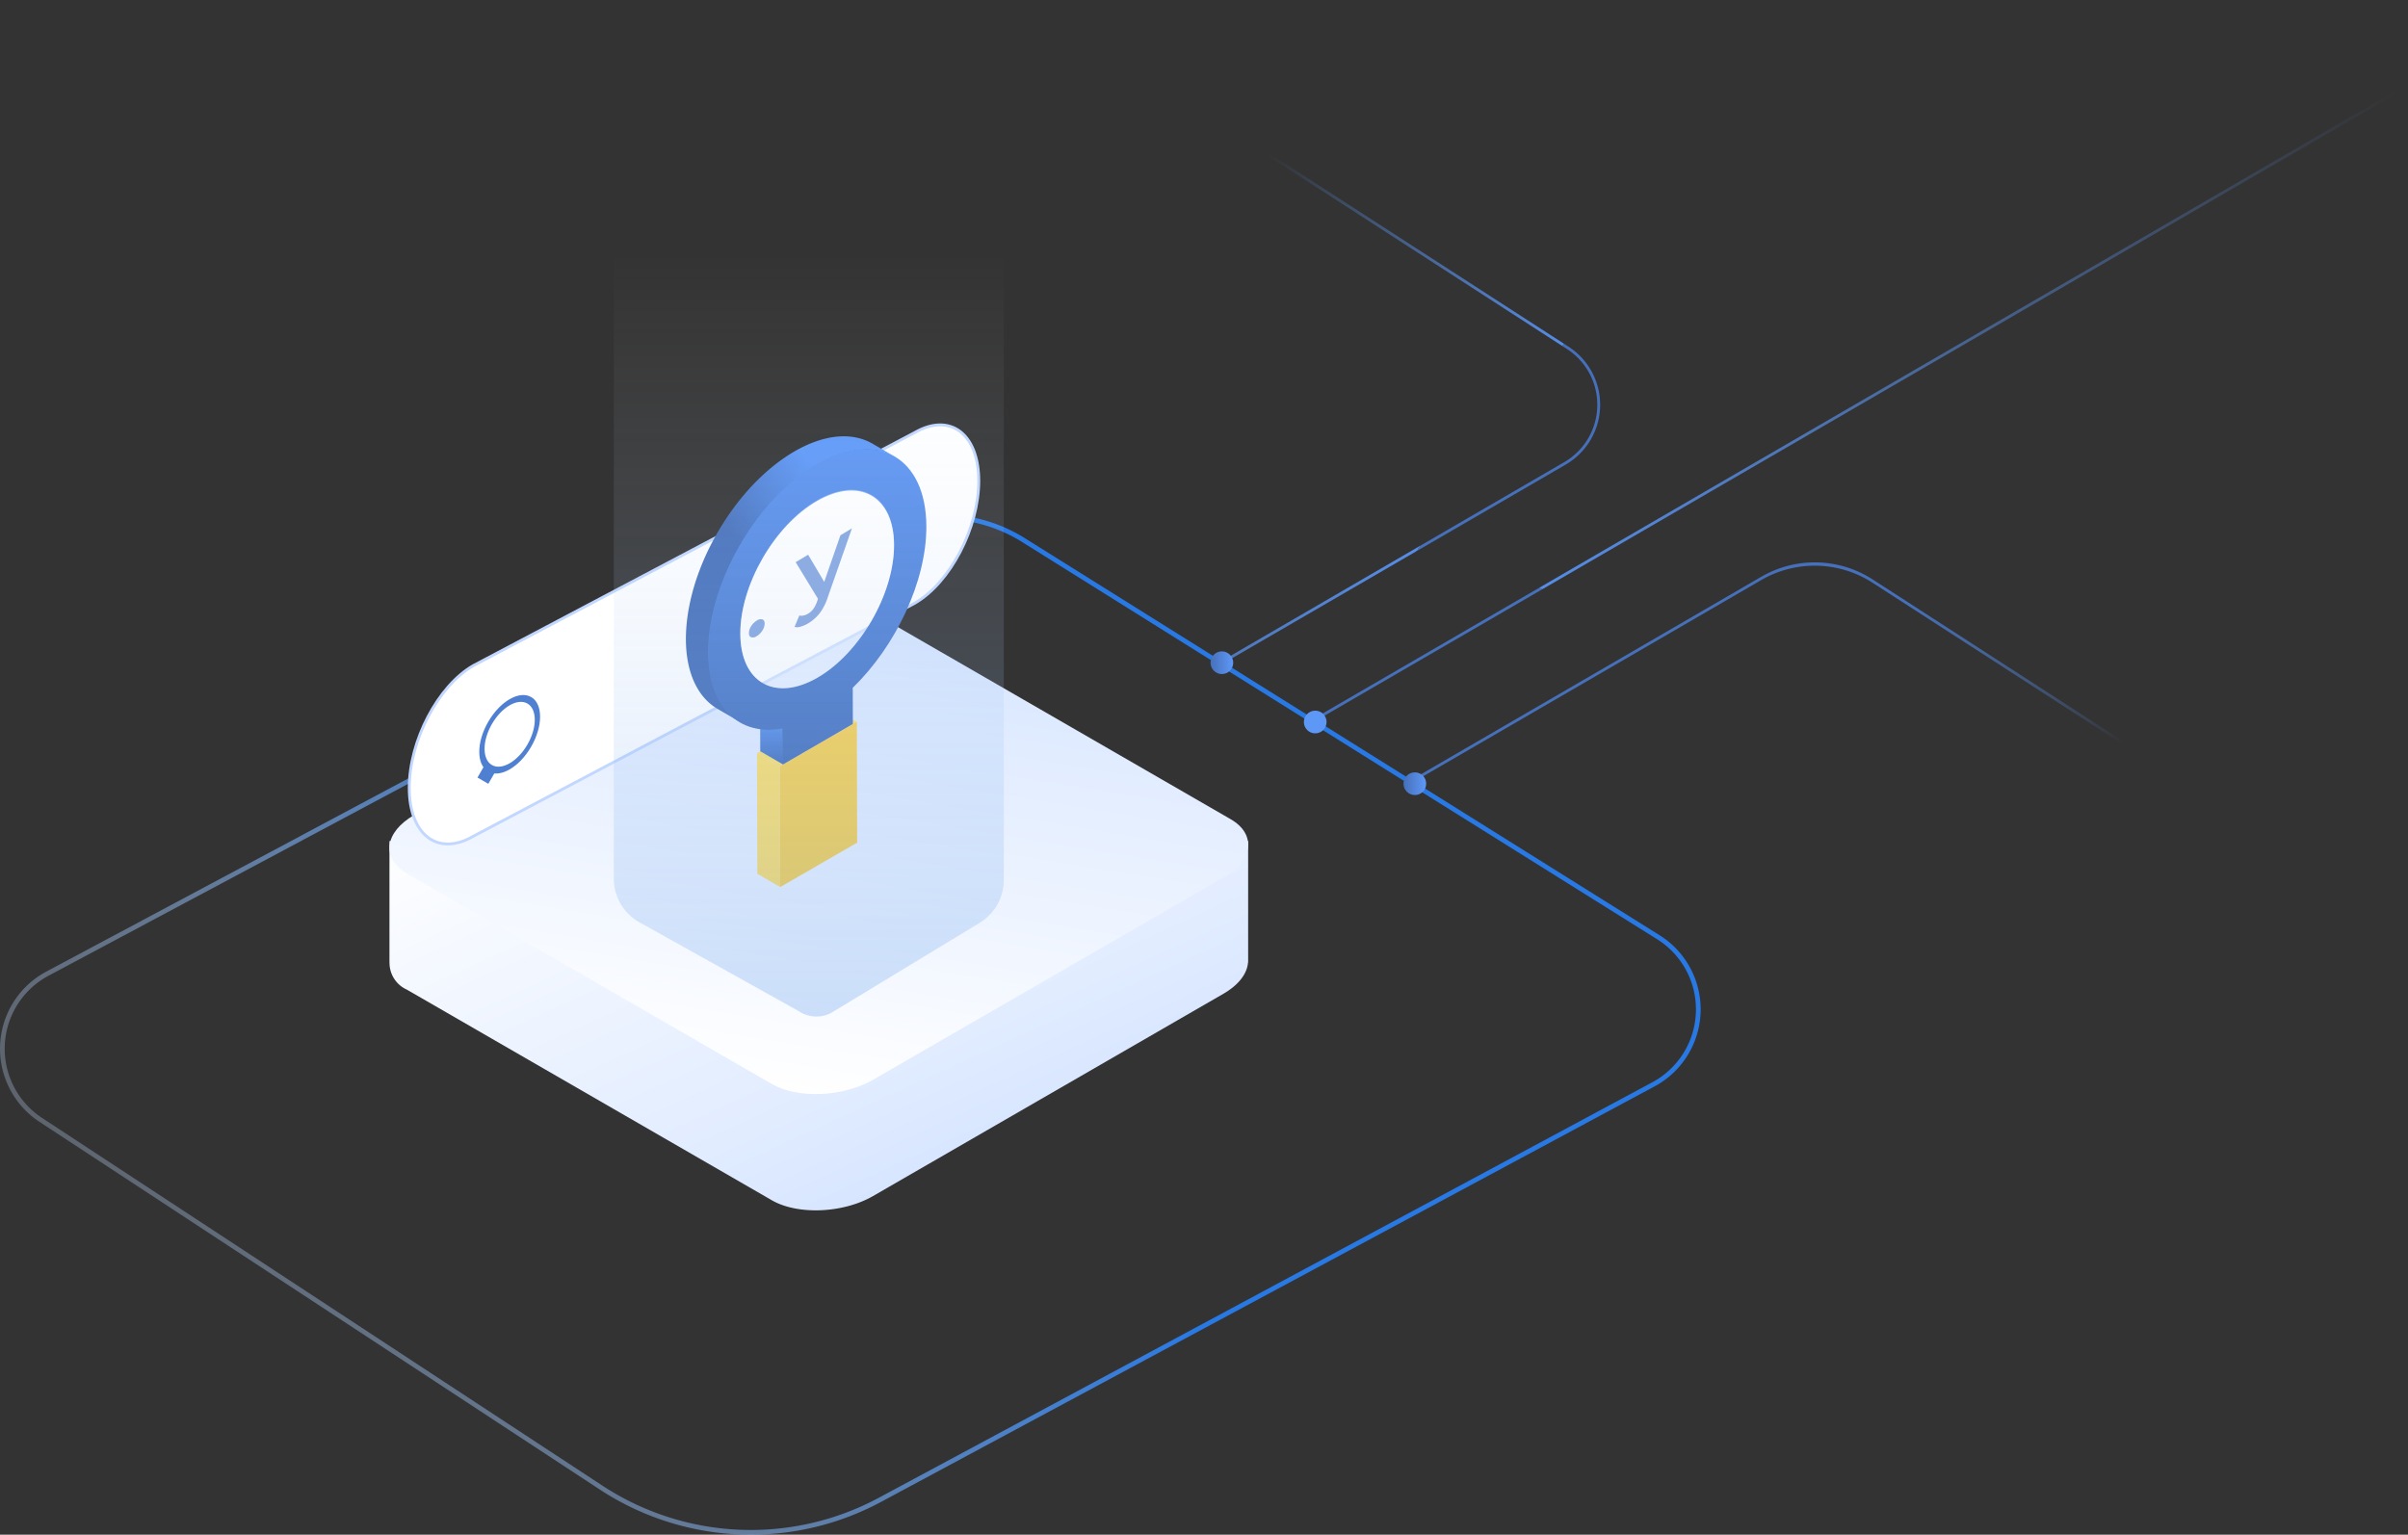 <svg xmlns="http://www.w3.org/2000/svg" xmlns:xlink="http://www.w3.org/1999/xlink" width="848.527" height="540.907" viewBox="0 0 848.527 540.907">
  <rect x="0" y="0" width="848.527" height="540.907" fill="#333333" stroke="none"/>
  <defs>
    <linearGradient id="linear-gradient" x1="-0.175" y1="0.704" x2="1.188" y2="0.08" gradientUnits="objectBoundingBox">
      <stop offset="0" stop-color="#fff" stop-opacity="0"/>
      <stop offset="0.506" stop-color="#2979e4"/>
      <stop offset="1" stop-color="#2979e4"/>
    </linearGradient>
    <linearGradient id="linear-gradient-2" x1="0.978" y1="-0.001" x2="0.214" y2="0.799" gradientUnits="objectBoundingBox">
      <stop offset="0" stop-color="#5e98f7" stop-opacity="0"/>
      <stop offset="1" stop-color="#578de6"/>
      <stop offset="1" stop-color="#4670ba"/>
    </linearGradient>
    <linearGradient id="linear-gradient-3" x1="0.028" y1="0.252" x2="0.569" y2="0.779" xlink:href="#linear-gradient-2"/>
    <linearGradient id="linear-gradient-4" x1="0.756" y1="0.721" x2="0.349" y2="0.454" gradientUnits="objectBoundingBox">
      <stop offset="0" stop-color="#5e98f7" stop-opacity="0"/>
      <stop offset="1" stop-color="#4670ba"/>
    </linearGradient>
    <linearGradient id="linear-gradient-5" x1="1" y1="0.5" x2="0" y2="0.5" gradientUnits="objectBoundingBox">
      <stop offset="0" stop-color="#5e98f7"/>
      <stop offset="1" stop-color="#4670ba"/>
    </linearGradient>
    <linearGradient id="linear-gradient-6" x1="-1.874" y1="18.583" x2="-2.874" y2="18.583" xlink:href="#linear-gradient-5"/>
    <linearGradient id="linear-gradient-8" x1="0.836" y1="1.302" x2="0" y2="0.217" gradientUnits="objectBoundingBox">
      <stop offset="0" stop-color="#c0d6ff"/>
      <stop offset="0.456" stop-color="#e1ecff"/>
      <stop offset="1" stop-color="#fff"/>
    </linearGradient>
    <linearGradient id="linear-gradient-9" x1="0.866" y1="-0.296" x2="0.5" y2="1" xlink:href="#linear-gradient-8"/>
    <linearGradient id="linear-gradient-10" x1="16.271" y1="6.058" x2="-9.274" y2="-3.119" xlink:href="#linear-gradient-5"/>
    <linearGradient id="linear-gradient-17" x1="0.5" y1="0" x2="0.5" y2="1" xlink:href="#linear-gradient-5"/>
    <linearGradient id="linear-gradient-19" x1="0.5" y1="0" x2="0.183" y2="0.306" xlink:href="#linear-gradient-5"/>
    <linearGradient id="linear-gradient-21" x1="1" y1="0.249" x2="1" y2="1.232" gradientUnits="objectBoundingBox">
      <stop offset="0" stop-color="#fff" stop-opacity="0"/>
      <stop offset="1" stop-color="#2979e4"/>
    </linearGradient>
  </defs>
  <g id="Group_3494" data-name="Group 3494" transform="translate(-254.473 -96.703)">
    <g id="Group_2500" data-name="Group 2500" transform="translate(-2742.323 272.193)">
      <path id="Path_15455" data-name="Path 15455" d="M3261.365,365.417a96.928,96.928,0,0,1-53.238-15.926L3010.709,219.919a30.824,30.824,0,0,1,2.4-52.963L3302.986,12.237a54.9,54.9,0,0,1,54.833,1.887l223.776,140.009a30.825,30.825,0,0,1-1.76,53.285L3307.292,353.847A96.981,96.981,0,0,1,3261.365,365.417ZM3328.759,7.464a53.061,53.061,0,0,0-24.993,6.235L3013.888,168.418a29.167,29.167,0,0,0-2.27,50.115l197.417,129.573a95.3,95.3,0,0,0,97.471,4.282L3579.05,205.958a29.167,29.167,0,0,0,1.665-50.419L3356.939,15.53A53.125,53.125,0,0,0,3328.759,7.464Z" transform="translate(0 0)" fill="url(#linear-gradient)"/>
    </g>
    <g id="Group_2502" data-name="Group 2502" transform="translate(674.421 124.447)">
      <g id="Group_2501" data-name="Group 2501" transform="translate(0 0)">
        <path id="Path_14870" data-name="Path 14870" d="M551.282,785.4,936.151,561.987,551.282,785.4l.251.433L936.4,562.419l-.5-.865L551.031,784.968Z" transform="translate(-507.824 -559.554)" fill="url(#linear-gradient-2)"/>
        <g id="Group_2074" data-name="Group 2074" transform="translate(0 9.018)">
          <path id="Path_14871" data-name="Path 14871" d="M837.243,579.554l-.11.17-.433.669L968.912,665.8a23.39,23.39,0,0,1-.949,39.876L846.908,775.95l.251.432.251.433,121.054-70.271a24.391,24.391,0,0,0,.99-41.582Z" transform="translate(-836.7 -579.554)" fill="url(#linear-gradient-3)"/>
          <path id="Path_14872" data-name="Path 14872" d="M901.4,621.171l-.543.839-144.5-93.348a37.579,37.579,0,0,0-39.258-.935L596.16,597.932l-.251-.433-.251-.432,121.469-70.512a37.58,37.58,0,0,1,39.257.934Z" transform="translate(-516.45 -360.028)" fill="url(#linear-gradient-4)"/>
        </g>
      </g>
      <ellipse id="Ellipse_1616" data-name="Ellipse 1616" cx="4" cy="4" rx="4" ry="4" transform="translate(6.61 201.833)" fill="url(#linear-gradient-5)"/>
      <ellipse id="Ellipse_1617" data-name="Ellipse 1617" cx="4" cy="4" rx="4" ry="4" transform="translate(39.507 222.732)" fill="url(#linear-gradient-6)"/>
      <ellipse id="Ellipse_1618" data-name="Ellipse 1618" cx="4" cy="4" rx="4" ry="4" transform="translate(74.61 244.476)" fill="url(#linear-gradient-5)"/>
    </g>
    <g id="Group_3434" data-name="Group 3434" transform="translate(-12.684 -21.155)">
      <g id="Group_3433" data-name="Group 3433">
        <path id="Path_7190" data-name="Path 7190" d="M1493.8,481.07H1430.03l-70.984-40.984c-9.142-5.276-25.1-4.616-35.678,1.478l-68.419,39.514h-63.733V523.9h.022a10.335,10.335,0,0,0,6.124,9.554l128.58,74.224c9.138,5.276,25.111,4.616,35.678-1.478l123.448-71.287c5.483-3.169,8.4-7.174,8.682-11.034h.048Z" transform="translate(-786.821 -66.786)" fill="url(#linear-gradient-8)"/>
        <path id="Path_7192" data-name="Path 7192" d="M1325.955,585.492,1197.39,511.268c-9.14-5.282-8.009-14.487,2.561-20.591l123.44-71.271c10.554-6.093,26.523-6.755,35.661-1.477l128.568,74.224c9.142,5.276,8,14.487-2.563,20.591L1361.62,584.01C1351.064,590.1,1335.095,590.77,1325.955,585.492Z" transform="translate(-786.823 -85.576)" fill="url(#linear-gradient-9)"/>
      </g>
      <g id="Í_ã_1" data-name="Í¼²ã_1" transform="translate(99.306 92.956)">
        <path id="Path_15466" data-name="Path 15466" d="M500.665,232.147,345.091,314.3c-12.459,7.193-22.558-.442-22.558-17.054h0c0-16.611,10.1-35.908,22.558-43.1l155.574-82.149c12.458-7.193,22.557.442,22.557,17.054h0C523.222,205.656,513.123,224.953,500.665,232.147Z" transform="translate(-10.472 5.359)" fill="#fff" stroke="#c2d7ff" stroke-width="1"/>
        <g id="Group_3432" data-name="Group 3432" transform="translate(303.242 258.123)">
          <g id="Group_3430" data-name="Group 3430" transform="translate(28 11.742)">
            <g id="Group_3429" data-name="Group 3429">
              <rect id="Rectangle_480" data-name="Rectangle 480" width="5.453" height="4.408" transform="translate(4.862 29.09) rotate(-60)" fill="url(#linear-gradient-10)"/>
              <path id="Path_15467" data-name="Path 15467" d="M292.72,291.22h0c-1.22-.7-1.22-2.99,0-5.1l4.176-7.232,4.421,2.552-4.176,7.232C295.92,290.782,293.941,291.925,292.72,291.22Z" transform="translate(-291.805 -250.887)" fill="url(#linear-gradient-10)"/>
              <path id="Path_15468" data-name="Path 15468" d="M314.1,259.191c-4.185-2.416-10.969,1.5-15.154,8.749s-4.185,15.082,0,17.5,10.969-1.5,15.154-8.749S318.289,261.608,314.1,259.191Zm-13.834,23.96c-3.456-1.995-3.456-8.464,0-14.448s9.058-9.22,12.514-7.225,3.455,8.464,0,14.448S303.725,285.147,300.271,283.152Z" transform="translate(-290.315 -258.478)" fill="url(#linear-gradient-10)"/>
            </g>
          </g>
          <path id="Path_15469" data-name="Path 15469" d="M319.325,286.408l-2.283,1.318V249.587l2.283-1.318Z" transform="translate(-251.417 -252.534)" fill="url(#linear-gradient-10)"/>
          <g id="Group_3431" data-name="Group 3431" transform="translate(128.516 -47)">
            <path id="Path_15470" data-name="Path 15470" d="M330.165,266.506q-.811-.286-.811-1.472a4.5,4.5,0,0,1,.794-2.452,6.022,6.022,0,0,1,1.974-1.947,2.376,2.376,0,0,1,1.976-.429c.528.187.794.686.794,1.5a4.537,4.537,0,0,1-.811,2.446,6.019,6.019,0,0,1-1.959,1.952A2.324,2.324,0,0,1,330.165,266.506Z" transform="translate(-329.354 -228.123)" fill="url(#linear-gradient-10)"/>
            <path id="Path_15471" data-name="Path 15471" d="M336.392,244.174l4.22-2.538V266.07l-4.22,2.538Z" transform="translate(-326.736 -235.001)" fill="url(#linear-gradient-10)"/>
            <path id="Path_15472" data-name="Path 15472" d="M361.293,236.8l-8.442,24.078a19.291,19.291,0,0,1-2.87,5.758,14.631,14.631,0,0,1-4.084,3.626,10.713,10.713,0,0,1-2.669,1.176,4.008,4.008,0,0,1-2.161.115l1.689-4.045a2.855,2.855,0,0,0,1.434.026,5.292,5.292,0,0,0,1.672-.676,6.214,6.214,0,0,0,1.84-1.666,10.871,10.871,0,0,0,1.334-2.679l.3-.875-7.867-12.919,4.389-2.64,5.673,9.6,5.706-16.439Z" transform="translate(-324.997 -236.8)" fill="url(#linear-gradient-10)"/>
          </g>
        </g>
        <g id="Í_ã_1-2" data-name="Í¼²ã_1" transform="translate(409.543 178.69)">
          <g id="Group_3443" data-name="Group 3443" transform="translate(0 0)">
            <g id="Group_3441" data-name="Group 3441">
              <g id="Group_3438" data-name="Group 3438" transform="translate(25.057 95.986)">
                <g id="Group_3433-2" data-name="Group 3433" transform="translate(25.984)">
                  <path id="Path_15474" data-name="Path 15474" d="M358.289,303.547l-8.046-4.676,1.149-.664,8.046,4.676Z" transform="translate(-350.243 -298.207)" fill="#ffe06a"/>
                </g>
                <g id="Group_3434-2" data-name="Group 3434" transform="translate(1.149 0.664)">
                  <path id="Path_15475" data-name="Path 15475" d="M327.8,318.036l-8.046-4.676,24.835-14.338,8.046,4.676Z" transform="translate(-319.75 -299.022)" fill="#ffe06a"/>
                </g>
                <g id="Group_3435" data-name="Group 3435" transform="translate(0 15.002)">
                  <path id="Path_15476" data-name="Path 15476" d="M326.385,321.967l-8.046-4.676,1.149-.664,8.046,4.676Z" transform="translate(-318.339 -316.627)" fill="#ffe06a"/>
                </g>
                <g id="Group_3436" data-name="Group 3436" transform="translate(0 15.666)">
                  <path id="Path_15477" data-name="Path 15477" d="M326.506,364.655l-8.046-4.676-.121-42.537,8.046,4.676Z" transform="translate(-318.339 -317.442)" fill="#ffe06a"/>
                </g>
                <g id="Group_3437" data-name="Group 3437" transform="translate(8.046 4.677)">
                  <path id="Path_15478" data-name="Path 15478" d="M355.352,303.949l.121,42.537-27.134,15.666-.121-42.537,1.149-.664L354.2,304.613Z" transform="translate(-328.218 -303.949)" fill="#f9d150"/>
                </g>
              </g>
              <g id="Group_3439" data-name="Group 3439" transform="translate(26.17 98.231)">
                <path id="Path_15479" data-name="Path 15479" d="M327.788,318.4l-8.046-4.676-.036-12.757,8.046,4.676Z" transform="translate(-319.706 -300.964)" fill="url(#linear-gradient-17)"/>
              </g>
              <path id="Path_15480" data-name="Path 15480" d="M364.984,229.621c.06-.366.113-.733.163-1.094.024-.171.055-.343.081-.514.01-.072.016-.144.025-.216.02-.168.038-.335.057-.5.04-.348.076-.695.105-1.04.016-.179.031-.358.044-.537.027-.351.047-.7.064-1.049.007-.157.017-.314.024-.471.019-.5.029-1,.028-1.488a29.384,29.384,0,0,0-.864-7.249,21.852,21.852,0,0,0-.79-2.457,17.294,17.294,0,0,0-2.657-5.278,13.3,13.3,0,0,0-3.284-2.707l-8.356-4.365c4.865,2.827,7.88,8.839,7.9,17.384,0,.489-.01.99-.029,1.488-.006.156-.016.314-.023.471-.017.349-.037.7-.064,1.049-.013.179-.028.358-.044.537-.03.345-.066.692-.105,1.04-.019.167-.037.334-.057.5-.03.244-.068.489-.1.733-.051.364-.1.733-.163,1.095-.041.244-.086.489-.131.733-.064.353-.131.706-.2,1.059q-.087.424-.182.849c-.053.236-.106.472-.163.708-.074.311-.152.622-.232.933-.06.233-.12.466-.183.7-.051.188-.107.376-.163.564-.222.779-.457,1.56-.714,2.339-.02.057-.036.115-.055.173-.252.754-.525,1.507-.81,2.258q-.108.282-.218.564-.373.954-.777,1.9c-.042.094-.081.191-.121.286q-.454,1.047-.954,2.083c-.086.18-.175.359-.263.539q-.4.821-.827,1.629c-.087.163-.173.334-.261.5q-.545,1.016-1.122,2.014c-.073.125-.15.249-.223.374q-.513.87-1.051,1.722c-.1.163-.208.331-.314.5q-.667,1.037-1.371,2.048c-.072.1-.146.2-.217.3q-.733,1.041-1.508,2.044c-.067.088-.133.177-.2.265q-.968,1.246-1.993,2.426c-.09.1-.178.211-.269.315-.421.48-.847.953-1.28,1.415l-.063.07q-.682.726-1.385,1.419-.445.441-.9.869c-.081.081-.163.158-.244.235q-.591.553-1.2,1.082c-.109.1-.221.187-.331.282-.3.255-.592.507-.9.752-.149.123-.3.244-.45.362-.266.212-.532.421-.8.626-.163.123-.322.244-.484.364q-.4.3-.8.58c-.163.112-.318.226-.479.336-.289.2-.58.391-.872.58-.139.09-.277.184-.417.272-.431.272-.863.537-1.3.788-.577.333-1.149.635-1.718.923-.163.081-.326.163-.489.239q-.651.315-1.292.59c-.151.065-.3.134-.454.2q-.6.244-1.2.457c-.1.035-.2.076-.294.109-.489.169-.977.318-1.462.45-.284.081-.565.145-.845.21-.131.031-.263.068-.393.1-.413.09-.823.163-1.227.228l-.04,0c-.372.056-.739.1-1.1.134-.12.011-.239.017-.359.026-.262.02-.522.035-.779.042-.116,0-.231,0-.346.007-.268,0-.533,0-.8-.012-.092,0-.185,0-.276-.01s-.2-.02-.3-.027q-.622-.048-1.222-.143c-.125-.02-.251-.039-.376-.062a13.79,13.79,0,0,1-1.353-.312c-.02-.006-.039-.014-.059-.02-.417-.123-.823-.27-1.222-.431-.116-.046-.231-.1-.345-.147q-.512-.222-1-.489c-.107-.059-.218-.109-.326-.171l8.046,4.676.148.086c.057.032.119.055.176.085q.489.265,1,.489c.064.028.122.064.186.091s.108.036.163.057a12.532,12.532,0,0,0,1.222.43c.017,0,.033.012.05.018h.01a13.568,13.568,0,0,0,1.354.312c.054.011.1.028.157.037.071.012.147.014.217.025.4.064.807.112,1.222.143.068,0,.13.019.2.023a.952.952,0,0,1,.108,0c.09,0,.182.006.273.009.265.011.532.016.8.013.114,0,.228,0,.343-.006.09,0,.178,0,.268,0,.169-.007.343-.025.514-.037.12-.009.238-.015.358-.026.364-.034.733-.081,1.1-.134l.041,0h0c.4-.062.81-.138,1.222-.226.132-.029.265-.066.4-.1.254-.059.507-.116.766-.186.025-.007.051-.017.077-.024.482-.133.968-.282,1.461-.45.1-.033.2-.074.293-.109.4-.141.8-.292,1.2-.457.053-.022.1-.038.157-.06.1-.04.2-.093.295-.134q.643-.275,1.293-.59c.163-.081.326-.156.489-.239.57-.288,1.14-.59,1.718-.923.436-.252.869-.516,1.3-.788.14-.089.279-.182.418-.272.292-.19.582-.381.871-.579.163-.111.322-.225.482-.338q.4-.283.8-.577.244-.181.489-.365.4-.308.8-.627c.149-.12.3-.237.447-.359.3-.244.6-.5.9-.753.11-.094.221-.186.326-.281q.6-.529,1.195-1.082c.081-.081.163-.163.249-.239.262-.244.524-.5.783-.751.038-.037.076-.081.113-.116.467-.463.929-.934,1.385-1.418l.063-.07c.432-.462.858-.935,1.28-1.415.04-.046.082-.089.121-.134s.1-.122.148-.181q1.021-1.183,1.993-2.426c.019-.024.039-.046.057-.07.05-.064.1-.131.144-.2q.772-1,1.508-2.045c.049-.069.1-.134.151-.2.023-.032.044-.066.066-.1q.7-1.008,1.372-2.048c.042-.066.088-.129.13-.195.064-.1.121-.2.184-.3q.538-.85,1.05-1.718c.054-.091.112-.18.163-.271.02-.035.038-.071.059-.106q.579-1,1.122-2.014c.029-.055.061-.108.09-.163.059-.11.111-.223.169-.334q.425-.814.827-1.634c.055-.112.116-.223.17-.336.033-.068.062-.138.094-.205q.494-1.036.953-2.083c.009-.021.02-.042.029-.063.032-.074.059-.149.091-.223q.407-.946.777-1.9c.04-.1.086-.205.125-.308.033-.081.06-.173.093-.258.284-.75.558-1.5.81-2.257,0-.014.011-.028.015-.042.014-.043.025-.087.04-.13.257-.779.493-1.559.714-2.339.028-.1.063-.195.09-.292s.046-.182.071-.272c.063-.235.123-.468.183-.7q.122-.464.231-.928c.057-.237.11-.474.163-.711.037-.163.081-.331.113-.5.025-.118.044-.235.068-.353.072-.353.139-.706.2-1.059C364.9,230.112,364.943,229.866,364.984,229.621Z" transform="translate(-291.965 -184.121)" fill="url(#linear-gradient-17)"/>
              <path id="Path_15481" data-name="Path 15481" d="M295.692,253.749c.024-.487.053-.981.09-1.475q.028-.382.063-.767.066-.731.149-1.467c.027-.239.052-.476.082-.715.043-.343.1-.688.145-1.032.073-.516.148-1.032.235-1.55.058-.346.122-.694.186-1.042.091-.5.187-1,.29-1.506q.123-.6.257-1.2.112-.5.231-1.006.158-.658.326-1.32c.081-.331.169-.661.26-.99.143-.528.295-1.056.45-1.582.059-.2.114-.4.175-.6q.331-1.087.694-2.174c.358-1.069.745-2.135,1.149-3.2.1-.266.205-.533.309-.8q.53-1.35,1.1-2.691c.059-.136.113-.274.173-.406.431-.99.885-1.973,1.354-2.951.122-.255.249-.508.374-.762q.571-1.164,1.175-2.314c.124-.235.244-.472.37-.705q.772-1.439,1.594-2.853c.1-.178.212-.352.316-.529q.728-1.23,1.492-2.437c.149-.236.3-.472.449-.705q.948-1.47,1.947-2.9c.1-.144.205-.283.307-.427q1.045-1.473,2.14-2.9c.112-.145.221-.293.335-.438.23-.294.464-.581.7-.871.292-.363.581-.731.878-1.086.244-.291.489-.576.733-.863.285-.336.57-.672.859-1q.9-1.018,1.81-2c.033-.034.064-.072.1-.106.644-.685,1.3-1.352,1.964-2.008q.629-.624,1.271-1.227c.12-.112.236-.229.357-.341q.839-.782,1.7-1.53c.156-.138.316-.268.474-.406.418-.359.836-.714,1.26-1.06.213-.175.429-.344.643-.516q.562-.448,1.13-.882.344-.261.692-.519.562-.417,1.131-.817c.229-.163.457-.325.686-.48.407-.28.822-.551,1.235-.819.2-.128.394-.26.593-.385.612-.386,1.227-.761,1.846-1.117.595-.343,1.185-.661,1.773-.97l.463-.238c.527-.269,1.052-.526,1.572-.768.064-.028.128-.061.191-.09.542-.244,1.078-.474,1.613-.692.57-.234,1.14-.447,1.705-.65.138-.049.279-.107.415-.154.7-.239,1.391-.45,2.076-.639.4-.109.8-.2,1.2-.3.187-.044.377-.1.564-.136q.881-.189,1.741-.325l.059-.007c.527-.081,1.047-.141,1.563-.189.173-.016.343-.025.513-.037.371-.027.74-.049,1.106-.059.163,0,.327-.008.489-.009.38,0,.759,0,1.132.016.132,0,.264.007.4.014q.727.04,1.436.126c.1.012.2.03.3.044q.577.081,1.14.187c.128.025.257.051.384.081.43.092.854.194,1.272.312.028.008.056.014.082.022.44.128.872.274,1.3.431.115.042.23.087.343.131q.518.2,1.018.433c.087.04.176.081.262.119.432.207.858.428,1.272.668l-8.046-4.664-.211-.121c-.347-.195-.7-.375-1.058-.548-.086-.041-.174-.081-.262-.118-.2-.093-.4-.189-.608-.275-.135-.056-.274-.1-.407-.157-.114-.045-.226-.09-.341-.131-.42-.155-.845-.3-1.28-.427l-.02,0c-.028-.008-.056-.014-.081-.022-.418-.117-.843-.22-1.273-.312-.127-.027-.255-.051-.383-.081s-.266-.057-.4-.081c-.244-.042-.494-.073-.743-.107-.1-.013-.2-.03-.3-.042-.424-.052-.852-.094-1.286-.121a1.353,1.353,0,0,1-.152-.006c-.129-.007-.261-.009-.392-.014-.375-.015-.753-.021-1.135-.017-.163,0-.326,0-.489.009-.127,0-.252,0-.38.007-.239.011-.489.035-.727.053-.171.013-.34.021-.513.037-.516.048-1.036.109-1.563.189l-.059.007h-.007c-.57.088-1.151.2-1.734.325-.186.04-.374.093-.56.135-.362.081-.724.163-1.091.265-.036.01-.072.024-.107.033-.686.188-1.377.4-2.076.639-.138.046-.279.1-.415.153-.564.2-1.133.414-1.706.65-.076.031-.149.054-.225.081q-.691.287-1.385.607c-.065.029-.129.062-.193.092q-.783.365-1.572.766c-.153.081-.308.157-.46.239-.589.308-1.179.627-1.775.97q-.928.535-1.846,1.116c-.2.125-.394.257-.591.384-.415.269-.827.54-1.238.822-.229.156-.455.317-.682.476q-.571.4-1.135.821-.346.254-.69.516c-.38.289-.757.586-1.134.885-.212.17-.427.339-.64.512-.424.347-.844.7-1.262,1.063-.156.134-.316.265-.472.4q-.856.749-1.7,1.53c-.12.112-.238.229-.358.342-.371.351-.743.7-1.109,1.06-.054.054-.106.111-.164.163q-.993.983-1.964,2.009c-.033.035-.064.071-.1.105q-.919.98-1.81,2c-.056.064-.116.125-.172.19-.232.266-.458.541-.687.812-.244.287-.489.573-.733.866-.3.356-.586.72-.876,1.083-.233.291-.468.578-.7.873-.042.053-.081.105-.128.162-.07.09-.135.187-.205.278q-1.1,1.423-2.141,2.9c-.069.1-.144.191-.213.289-.033.046-.062.094-.094.139q-1,1.428-1.947,2.9c-.061.094-.126.184-.186.278-.09.141-.173.286-.262.428q-.763,1.207-1.492,2.438c-.076.128-.158.252-.233.38-.029.049-.055.1-.081.148q-.823,1.412-1.6,2.854c-.042.081-.087.153-.128.231-.082.156-.158.318-.244.474q-.6,1.15-1.174,2.311c-.081.163-.163.317-.244.478-.046.1-.087.193-.134.289-.468.975-.922,1.96-1.353,2.949-.014.031-.028.06-.042.091-.046.105-.081.213-.13.318q-.577,1.339-1.1,2.691c-.057.145-.122.288-.178.434-.046.121-.081.244-.13.365q-.611,1.593-1.15,3.2c-.007.02-.015.042-.022.062q-.352,1.056-.672,2.112c-.06.2-.116.4-.175.6-.118.4-.239.8-.349,1.2-.036.128-.066.257-.1.386-.091.33-.174.66-.26.99-.113.441-.225.881-.326,1.321-.081.336-.156.669-.23,1-.052.234-.112.468-.163.7-.036.163-.062.331-.1.5-.1.5-.2,1-.29,1.5-.064.349-.128.7-.186,1.044-.085.517-.163,1.033-.234,1.543-.034.244-.081.488-.111.731-.013.1-.022.2-.035.306-.029.237-.054.473-.081.709q-.082.738-.15,1.473-.034.382-.063.762-.056.744-.09,1.482c-.011.223-.025.447-.033.669-.026.706-.042,1.41-.04,2.112.034,12.089,4.317,20.591,11.217,24.592l8.046,4.664c-6.9-4-11.182-12.5-11.217-24.592,0-.7.014-1.4.04-2.107C295.667,254.2,295.681,253.974,295.692,253.749Z" transform="translate(-287.574 -180.355)" fill="url(#linear-gradient-19)"/>
              <g id="Group_3440" data-name="Group 3440" transform="translate(7.795 4.48)">
                <path id="Path_15482" data-name="Path 15482" d="M335.49,191.133c21.247-12.267,38.524-2.421,38.595,21.99.055,19.414-10.8,42.189-25.933,56.874l.036,12.757-24.621,14.264-.25-12.682c-15.164,2.806-26.116-7.378-26.171-26.8C297.076,233.133,314.242,203.4,335.49,191.133Zm.213,75.337c14.966-8.641,27.053-29.582,27-46.773s-12.217-24.136-27.181-15.5-27.052,29.582-27,46.778,12.217,24.13,27.18,15.489" transform="translate(-297.145 -185.855)" fill="url(#linear-gradient-17)"/>
              </g>
            </g>
            <ellipse id="Ellipse_1619" data-name="Ellipse 1619" cx="38.258" cy="22.107" rx="38.258" ry="22.107" transform="translate(7.993 75.842) rotate(-59.999)" fill="#fff" opacity="0.31" style="isolation: isolate"/>
            <g id="Group_3442" data-name="Group 3442" transform="translate(40.619 33.68)">
              <path id="Path_15483" data-name="Path 15483" d="M340.01,224.383a3.979,3.979,0,0,1,2.5-2.595c1.1-.318,1.773.326,1.5,1.441a3.98,3.98,0,0,1-2.5,2.595C340.4,226.143,339.735,225.5,340.01,224.383Z" transform="translate(-337.911 -221.707)" fill="#fff"/>
              <path id="Path_15484" data-name="Path 15484" d="M337.447,230.523a1.856,1.856,0,0,1,.858-1.444c.467-.262.841-.041.834.5a1.858,1.858,0,0,1-.858,1.445C337.813,231.281,337.44,231.059,337.447,230.523Z" transform="translate(-337.447 -223.054)" fill="#fff"/>
            </g>
          </g>
        </g>
      </g>
      <path id="Path_7279" data-name="Path 7279" d="M1221.135,225.684l51.239-33.758a17.658,17.658,0,0,1,19.458.018l50.861,33.654a17.657,17.657,0,0,1,7.914,14.726V499.172a17.657,17.657,0,0,1-8.5,15.095l-51.2,31.066a11.169,11.169,0,0,1-12.587.046l-56.084-31.289a17.658,17.658,0,0,1-9.055-15.421l.008-258.24A17.658,17.658,0,0,1,1221.135,225.684Z" transform="translate(-729.737 -71.156)" opacity="0.38" fill="url(#linear-gradient-21)" style="isolation: isolate"/>
    </g>
  </g>
</svg>
